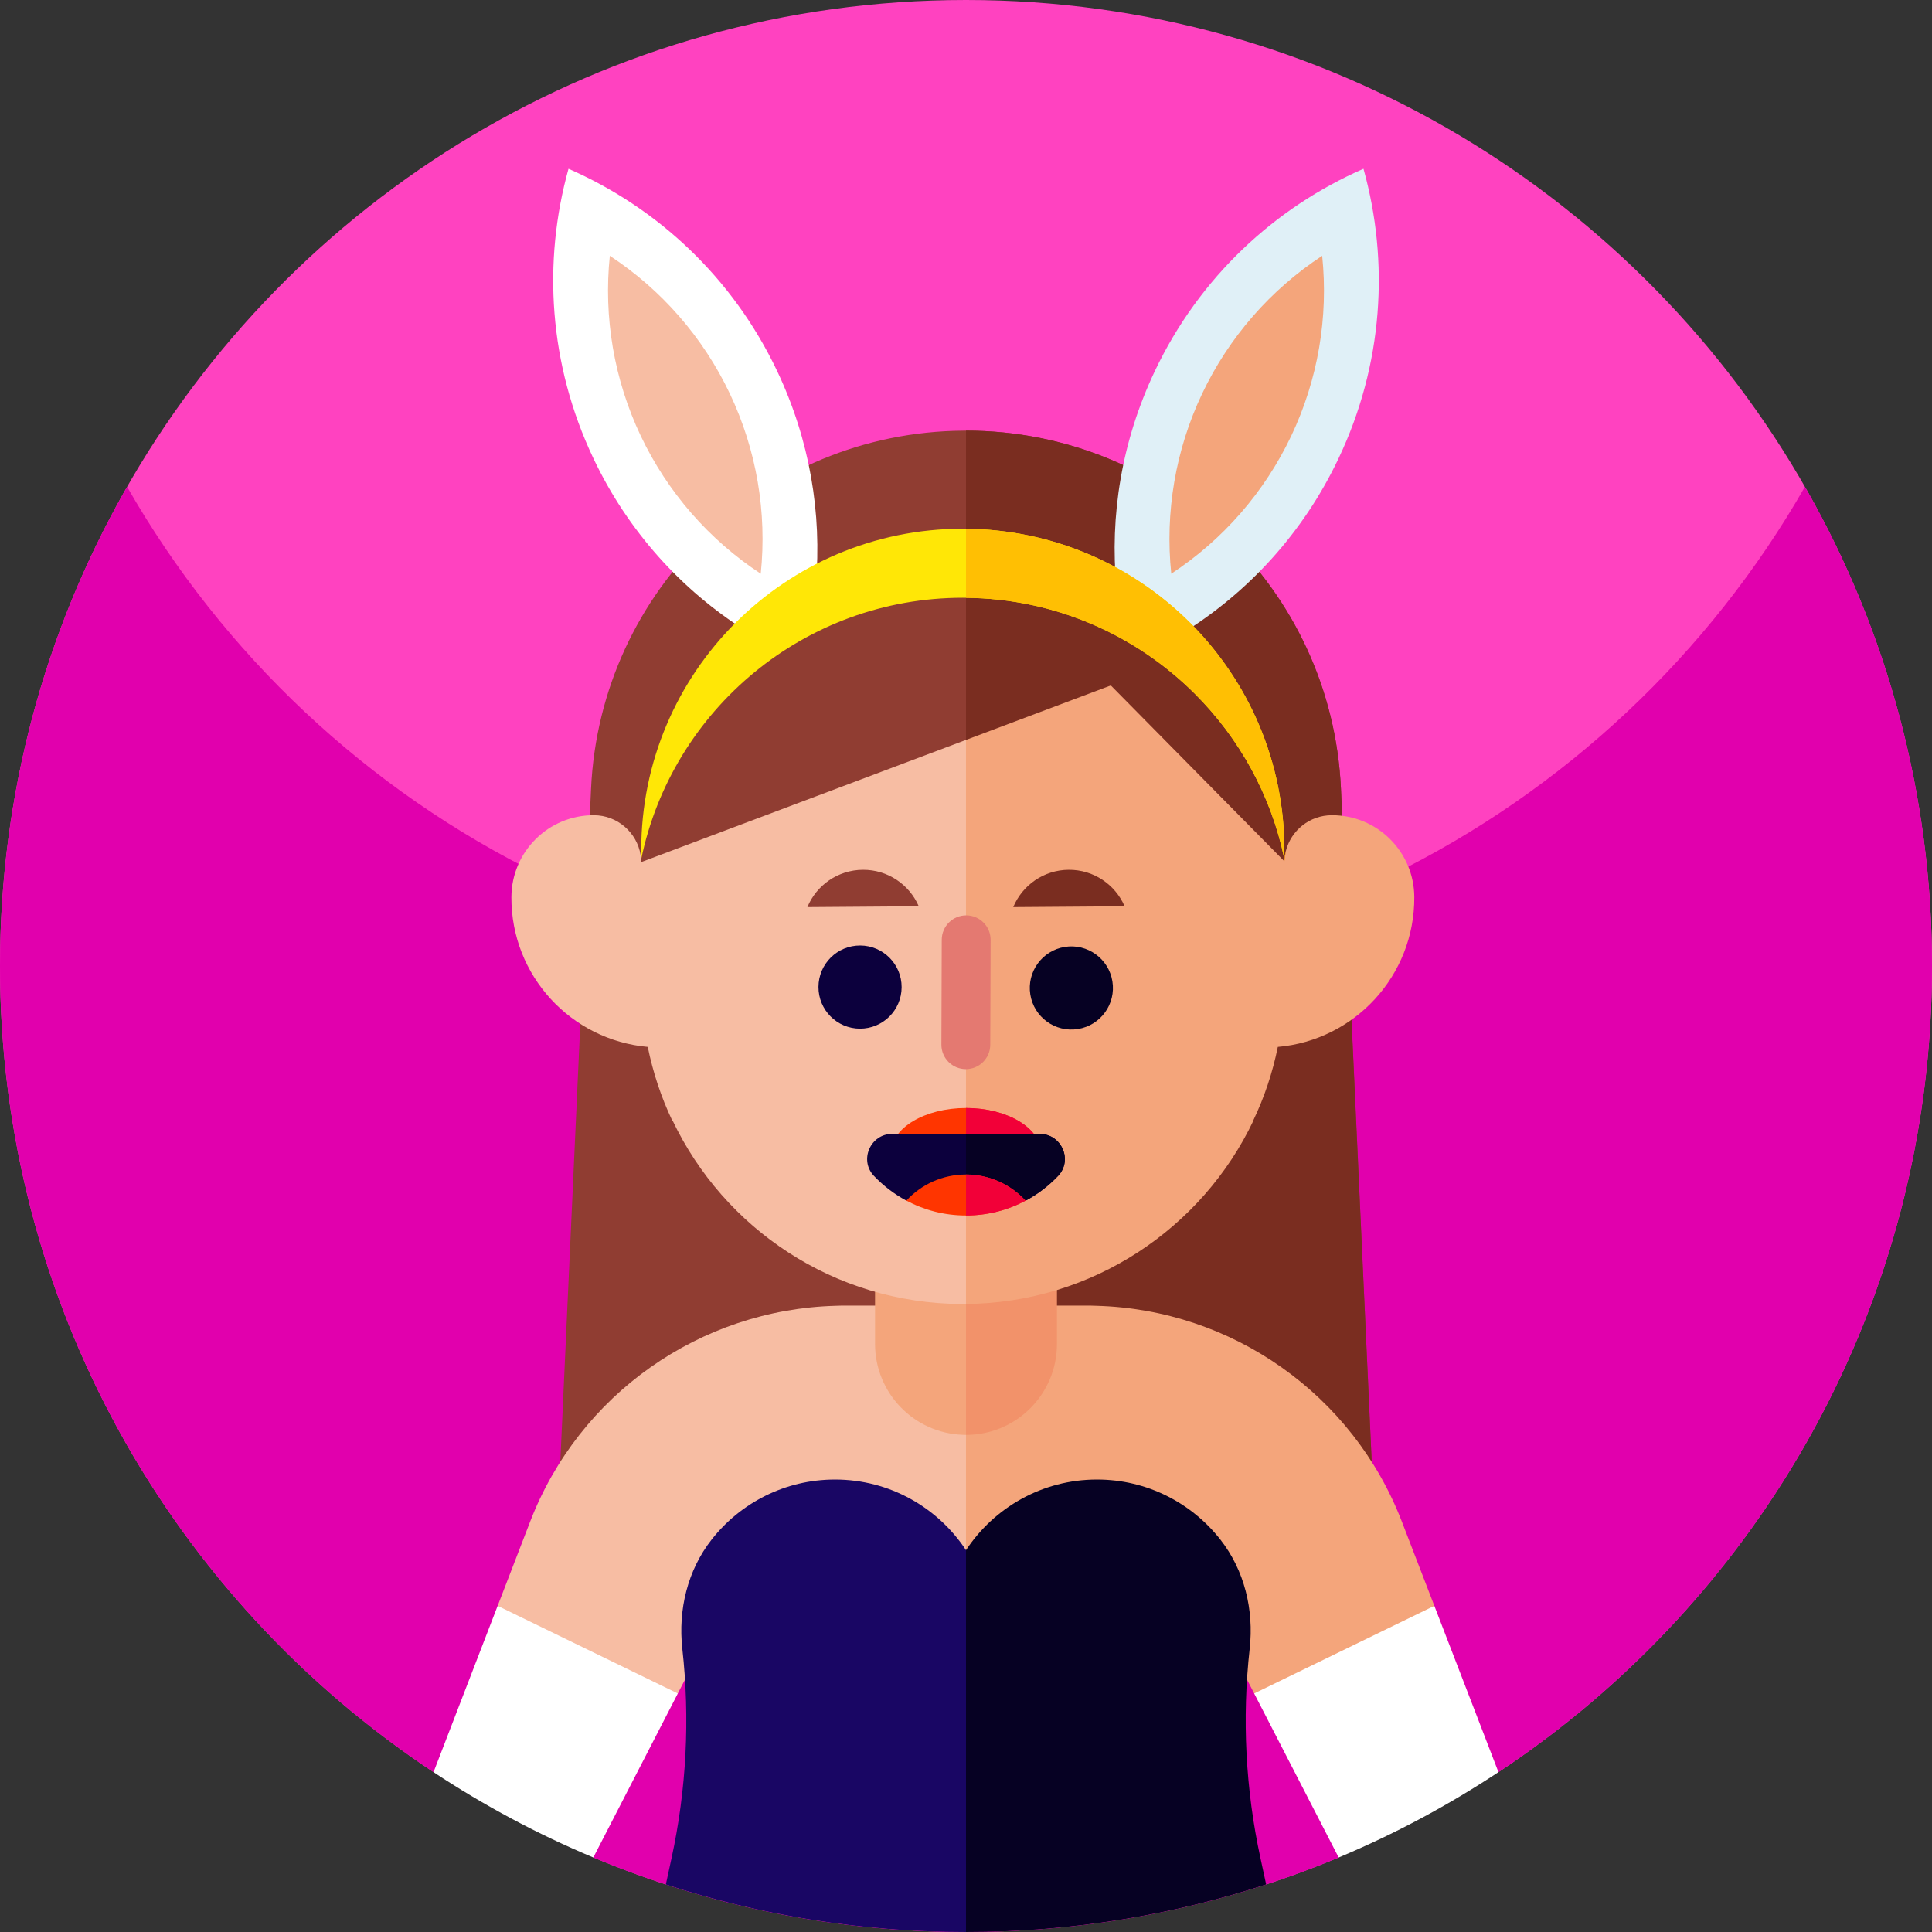 <svg id="Capa_1" enable-background="new 0 0 511.998 511.998" height="512" viewBox="0 0 511.998 511.998" width="512" xmlns="http://www.w3.org/2000/svg"><rect x="0" y="0" width="511.998" height="511.998" fill="#333333" stroke="none"/><g><g><path d="m511.998 255.999c0 89.241-45.66 167.812-114.892 213.636h-19.722c-12.493 0-22.62 10.127-22.62 22.62-30.392 12.718-63.754 19.743-98.764 19.743s-68.372-7.025-98.764-19.743c0-12.493-10.127-22.62-22.62-22.62h-19.722c-69.234-45.824-114.894-124.395-114.894-213.636 0-45.619 11.93-88.453 32.85-125.542 43.898-77.865 127.385-130.457 223.149-130.457 95.59 0 178.933 52.388 222.903 130.017.02.041.051.092.082.133 21.013 37.161 33.014 80.107 33.014 125.849z" fill="#ff42c0"/><g><path d="m511.998 255.999c0 82.688-39.209 156.221-100.034 203.017-4.823 3.707-9.779 7.25-14.858 10.619h-19.722c-12.493 0-22.62 10.127-22.62 22.62-6.287 2.632-12.698 5.018-19.22 7.137-25.037 8.182-51.784 12.605-79.544 12.605s-54.507-4.424-79.544-12.605c-6.523-2.12-12.933-4.505-19.22-7.137 0-12.493-10.127-22.62-22.62-22.62h-19.722c-5.079-3.369-10.035-6.912-14.858-10.619-60.827-46.796-100.036-120.329-100.036-203.017 0-45.619 11.93-88.453 32.85-125.542.225-.389.461-.778.686-1.178.051-.102.102-.205.154-.256 25.395 44.39 63.693 80.435 109.824 103.014 5.222 2.56 10.598 4.966 16.025 7.168 29.03 11.827 60.723 18.483 93.9 18.79h5.12c33.178-.307 64.87-6.963 93.9-18.79 5.427-2.202 10.803-4.608 16.026-7.168 46.08-22.579 84.428-58.624 109.824-103.014.051.051.102.154.154.256.143.246.287.492.44.737.02.041.051.092.082.133 21.012 37.162 33.013 80.108 33.013 125.85z" fill="#e100ad"/></g><path d="m366.099 443.974h-220.2l10.731-234.915c2.417-52.858 45.762-94.525 98.58-94.924.266-.01.522-.01.788-.01 26.583 0 50.821 10.455 68.71 27.545 17.899 17.091 29.45 40.827 30.658 67.389z" fill="#903d32"/><path d="m366.099 443.974h-110.1v-329.85c26.583 0 50.821 10.455 68.71 27.545 17.899 17.091 29.45 40.827 30.658 67.389z" fill="#7a2d20"/><g><path d="m280.821 445.09h-99.286l-1.905 3.697-9.953 2.058c-13.783 2.837-27.73-4.106-33.771-16.814l-4.024-8.468 8.612-22.323c12.995-33.72 44.984-56.207 80.947-57.19.553-.021 1.096-.051 1.649-.051h32.911l3.205 5.089c17.979 28.589 25.147 61.777 21.615 94.002z" fill="#f7bda3"/><path d="m380.118 425.563-2.058 8.151c-4.127 16.384-21.924 25.211-37.468 18.575l-8.223-3.502-1.905-3.697h-74.465v-99.092h32.911c.553 0 1.096.031 1.649.051 35.963.983 67.952 23.47 80.947 57.19z" fill="#f4a57b"/></g><path d="m261.713 371.516-5.714 8.745c-.266 0-.532 0-.788-.02-12.954-.41-23.316-11.039-23.316-24.084v-30.321h24.105l4.905 6.881c8.232 11.53 8.549 26.931.808 38.799z" fill="#f4a57b"/><path d="m280.104 325.835v30.321c0 6.656-2.703 12.687-7.066 17.049-4.362 4.362-10.383 7.055-17.039 7.055v-54.425z" fill="#f2926a"/></g><g><g><path d="" fill="#fff"/></g><path d="m282.633 270.826c0 26.368-8.796 52.746-26.398 74.455l-.236.287c-.235.01-.471.01-.707.01h-.379c-16.927-.082-32.717-5.059-45.947-13.64-13.22-8.55-23.921-20.685-30.73-35 0 0-.041.041-.041.133 0-.051-.051-.092-.051-.133-2.908-6.103-5.089-12.677-6.482-19.497-20.306-1.802-36.219-18.862-36.137-39.67.041-12.042 9.82-21.77 21.852-21.729 6.226 0 11.407 4.567 12.39 10.537l.01.061c.092.594.143 1.208.154 1.823l85.278-32.082.788-.297c17.758 21.751 26.636 48.241 26.636 74.742z" fill="#f7bda3"/><path d="m374.803 237.772c.082 20.808-15.831 37.908-36.168 39.67-1.393 6.851-3.574 13.363-6.513 19.497h.061c-13.547 28.518-42.578 48.322-76.185 48.63v-149.484l38.379-14.438 45.998 46.602c.031-.942.164-1.853.389-2.734 1.382-5.438 6.308-9.472 12.186-9.472 12.043-.041 21.812 9.687 21.853 21.729z" fill="#f4a57b"/><path d="m255.93 283.329c-3.576-.012-6.465-2.921-6.453-6.496l.094-27.796c.012-3.576 2.921-6.464 6.497-6.452s6.465 2.921 6.453 6.496l-.094 27.796c-.012 3.575-2.921 6.464-6.497 6.452z" fill="#e47971"/><g><g><g><path d="m213.964 240.396c2.388-5.766 8.05-9.843 14.684-9.893s12.357 3.94 14.832 9.67z" fill="#903d32"/></g><g><path d="m268.518 240.396c2.388-5.766 8.05-9.843 14.684-9.893s12.357 3.94 14.832 9.67z" fill="#7a2d20"/></g></g><g><path d="m238.94 261.622c-.021 6.086-4.971 11.003-11.057 10.983-6.086-.021-11.003-4.971-10.983-11.057.021-6.086 4.971-11.003 11.057-10.983 6.087.02 11.004 4.97 10.983 11.057z" fill="#0c003d"/><ellipse cx="284.078" cy="261.775" fill="#060123" rx="11.02" ry="11.02" transform="matrix(.987 -.159 .159 .987 -38.087 48.618)"/></g></g><g fill="#ff9906"><path d="m169.777 226.64c.099.592.148 1.209.156 1.826z"/><path d="m340.769 225.514-.395 2.739c.034-.946.165-1.859.395-2.739z"/><path d="m340.769 225.514-.395 2.739c.034-.946.165-1.859.395-2.739z"/></g></g><path d="m258.661 509.438-2.662 2.56c-27.76 0-54.507-4.424-79.544-12.605l1.485-6.84c3.983-18.309 4.946-37.11 2.877-55.664-1.137-10.281 1.382-20.736 7.762-28.877 7.608-9.697 19.425-15.923 32.706-15.923 14.52 0 27.289 7.444 34.713 18.719l4.526 4.721c25.396 26.458 24.567 68.483-1.863 93.909z" fill="#190664"/><g><g><path d="m354.743 121.466c-9.4 19.804-23.941 35.502-41.277 46.264-5.284-4.71-11.192-8.725-17.582-11.909-1.823-19.087 1.341-38.891 10.158-57.477 11.837-24.934 31.836-43.356 55.296-53.617 6.87 24.659 5.242 51.805-6.595 76.739z" fill="#e0f0f7"/><g><path d="m350.39 67.789c-13.663 8.972-24.703 21.571-31.799 36.519-7.098 14.951-9.882 31.474-8.197 47.733 13.663-8.976 24.703-21.579 31.8-36.529 7.094-14.944 9.879-31.464 8.196-47.723z" fill="#f4a57b"/></g></g><g><path d="m216.196 154.972c-6.789 3.164-13.056 7.27-18.647 12.134-16.896-10.731-31.078-26.214-40.294-45.639-11.837-24.934-13.465-52.08-6.594-76.738 23.46 10.26 43.458 28.682 55.296 53.617 8.683 18.308 11.878 37.794 10.239 56.626z" fill="#fff"/><g><path d="m169.805 115.513c7.097 14.949 18.137 27.553 31.8 36.529 1.686-16.259-1.099-32.782-8.197-47.733-7.096-14.947-18.136-27.547-31.799-36.519-1.684 16.258 1.101 32.778 8.196 47.723z" fill="#f7bda3"/></g></g></g><path d="m340.376 225.33v2.345c-3.502-16.906-11.919-32.01-23.675-43.766-15.565-15.565-37.007-25.262-60.703-25.487-.276-.01-.563-.01-.85-.01-41.974 0-77.015 29.716-85.217 69.263v-2.345c0-47.063 38.154-85.217 85.217-85.217.287 0 .563 0 .85.01 23.204.225 44.175 9.707 59.412 24.944 15.423 15.423 24.966 36.732 24.966 60.263z" fill="#ffe706"/><g fill="#fff"><path d="m179.629 448.787-22.395 43.469c-14.879-6.226-29.04-13.824-42.342-22.62l16.988-44.073z"/><path d="m397.106 469.635c-13.302 8.796-27.464 16.394-42.342 22.62l-22.395-43.469 47.749-23.224z"/></g><path d="m335.543 499.393c-25.037 8.182-51.784 12.605-79.544 12.605v-101.191c7.434-11.274 20.204-18.719 34.714-18.719 13.281 0 25.098 6.226 32.706 15.923 6.379 8.141 8.898 18.596 7.762 28.877-2.068 18.555-1.106 37.355 2.877 55.664z" fill="#060123"/><g><path d="m275.921 305.538c-.121-6.593-8.984-11.908-19.915-11.908-10.948 0-19.812 5.314-19.932 11.908z" fill="#ff3500"/><path d="m275.921 305.538c-.121-6.593-8.984-11.908-19.915-11.908v11.908z" fill="#f20038"/><g><path d="m280.409 311.62c-2.49 2.62-5.4 4.85-8.62 6.57h-.01l-31.59-.02c-3.21-1.72-6.11-3.95-8.61-6.57-3.95-4.2-.88-11.12 4.89-11.12l19.53.01 19.54.01c5.77 0 8.84 6.93 4.87 11.12z" fill="#0c003d"/><path d="m280.409 311.62c-2.49 2.62-5.4 4.85-8.62 6.57h-.01l-15.78-.01v-17.69l19.54.01c5.77 0 8.84 6.93 4.87 11.12z" fill="#060123"/><path d="m271.782 318.186c-2.355 1.259-4.874 2.242-7.516 2.908-2.642.665-5.407 1.024-8.264 1.024h-.01c-5.714 0-11.09-1.434-15.8-3.953 3.922-4.239 9.544-6.912 15.78-6.912h.031c6.236.001 11.857 2.674 15.779 6.933z" fill="#ff3500"/></g><path d="m271.782 318.186c-2.355 1.259-4.874 2.242-7.516 2.908-2.642.665-5.407 1.024-8.264 1.024v-10.865c6.237.001 11.858 2.674 15.78 6.933z" fill="#f20038"/></g><path d="m340.376 225.33v2.345c-3.502-16.906-11.919-32.01-23.675-43.766-15.565-15.565-37.007-25.262-60.703-25.487v-18.299c23.204.225 44.175 9.707 59.412 24.944 15.423 15.423 24.966 36.732 24.966 60.263z" fill="#ffbf03"/></g></svg>